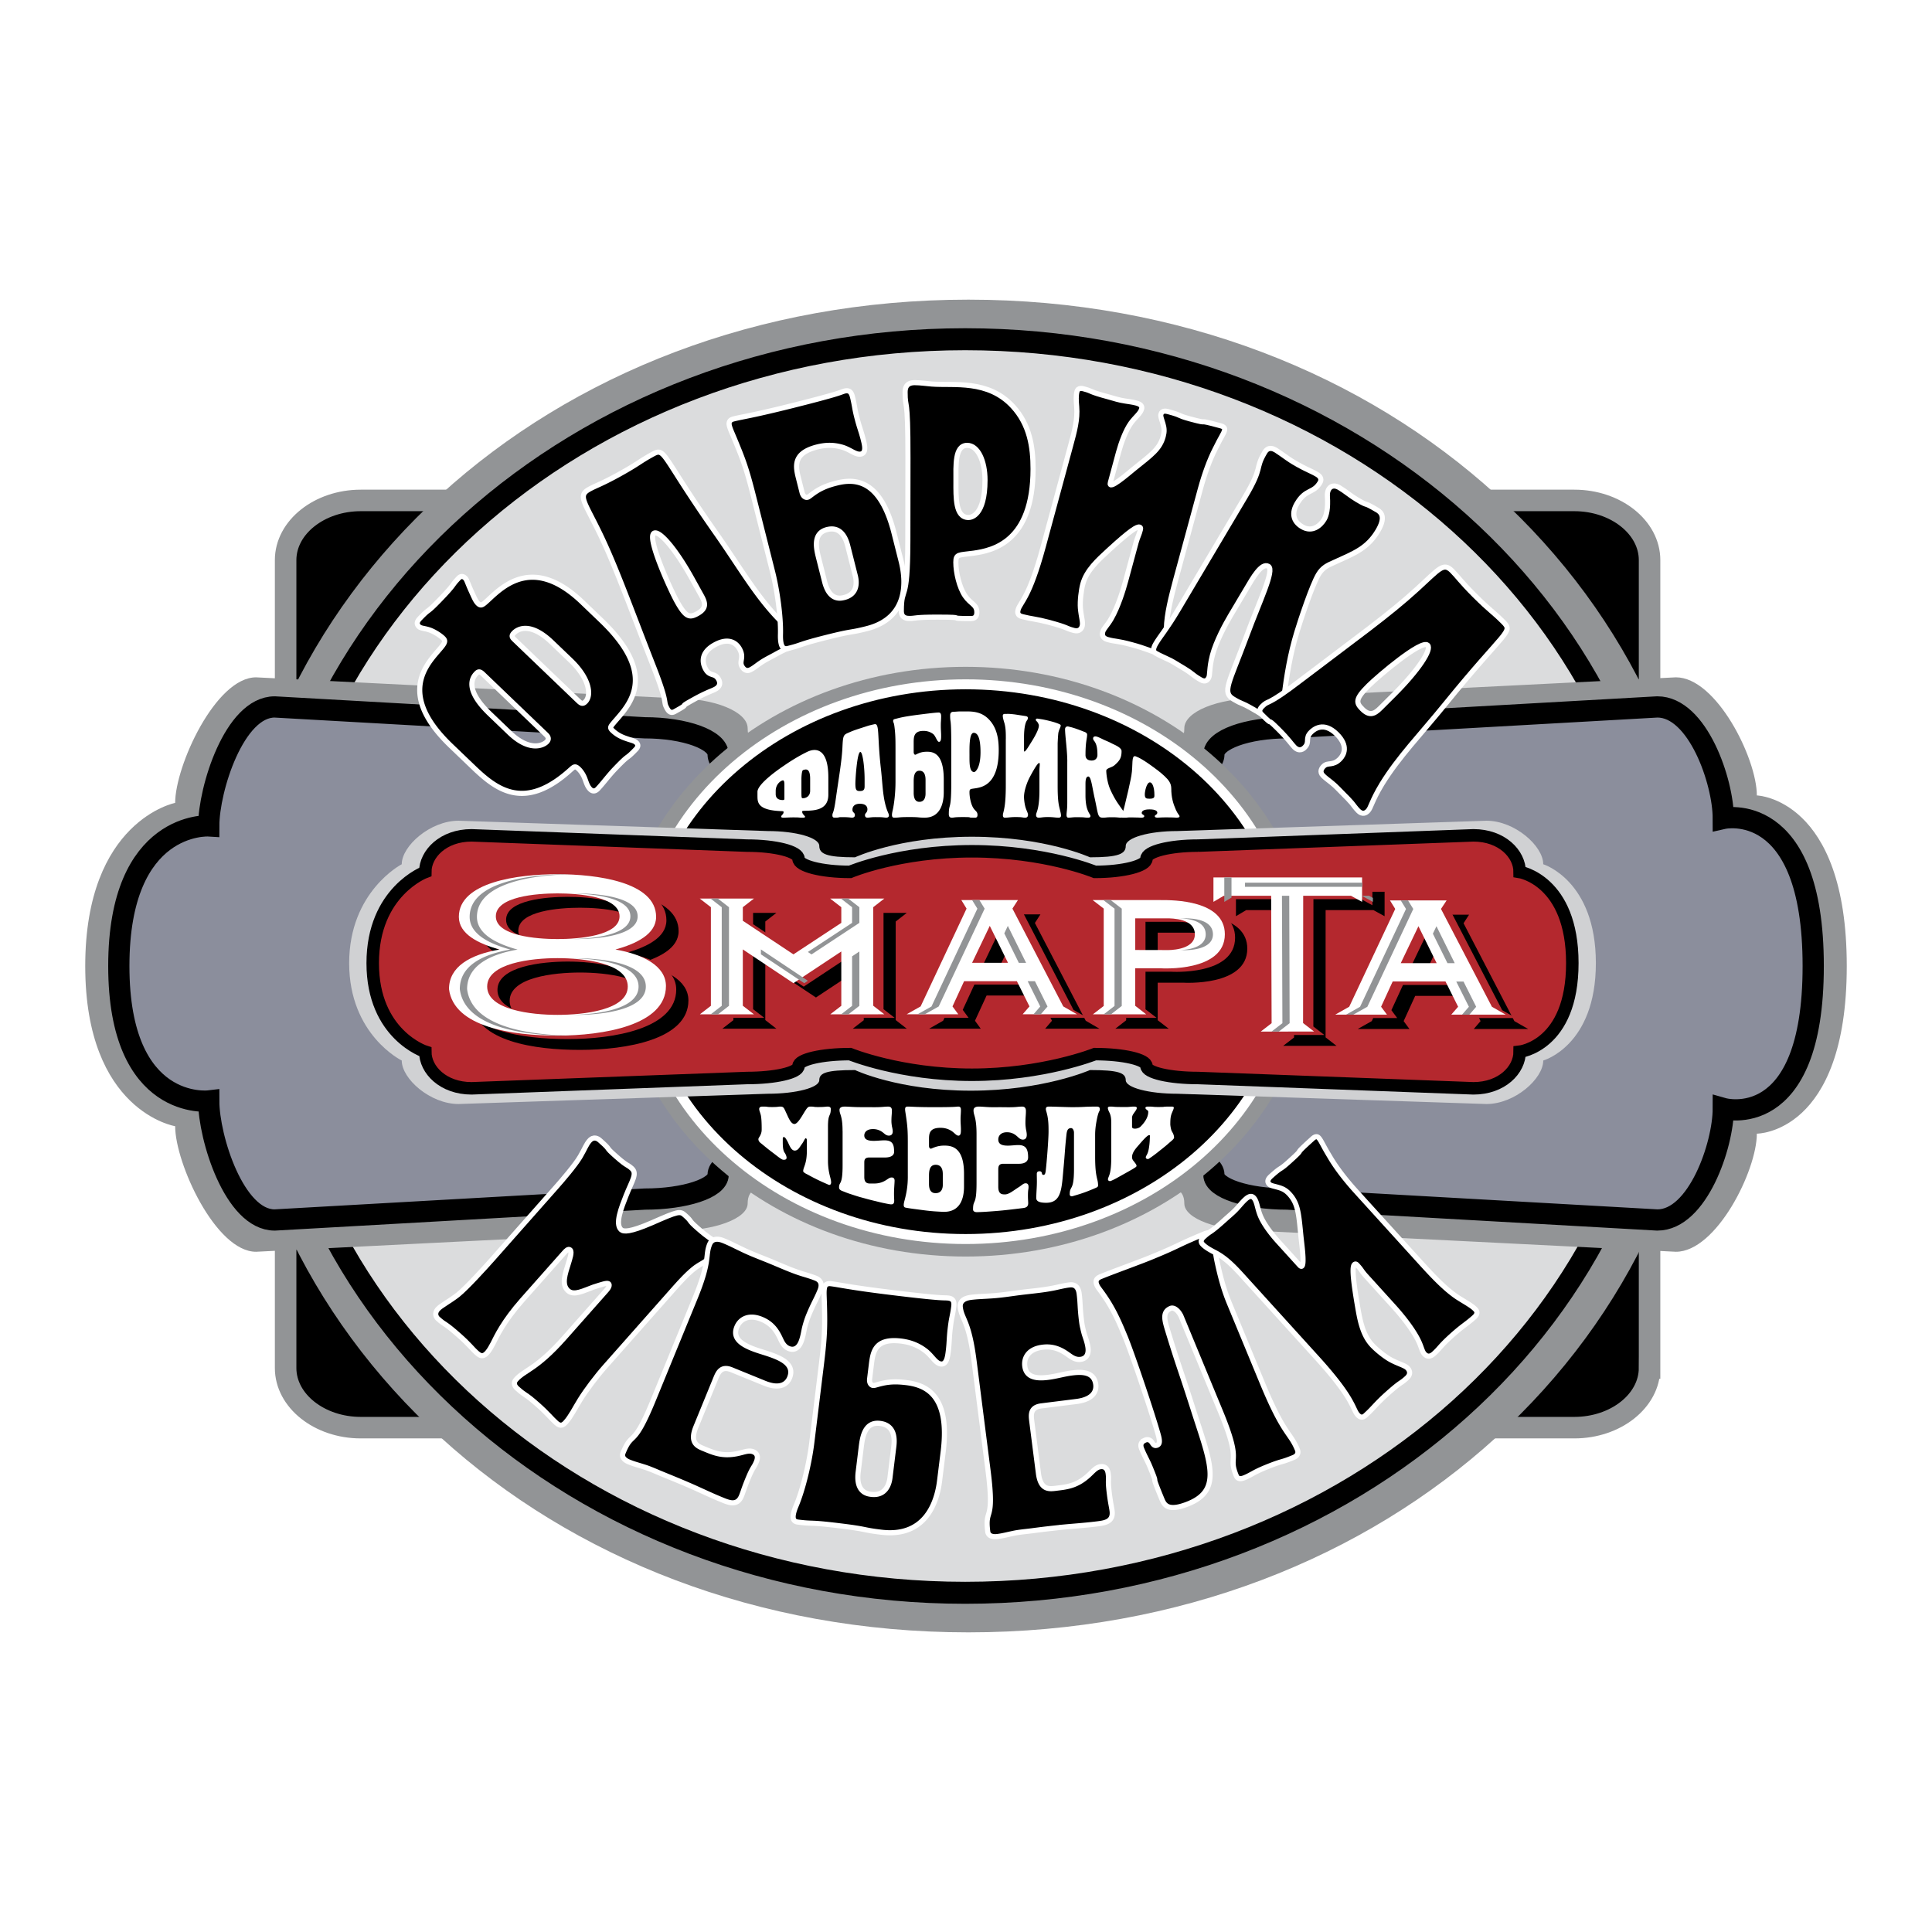 <svg xmlns="http://www.w3.org/2000/svg" width="2500" height="2500" viewBox="0 0 192.756 192.756"><g fill-rule="evenodd" clip-rule="evenodd"><path fill="#fff" d="M0 0h192.756v192.756H0V0z"/><path d="M164.576 136.487c0 3.277-3.377 5.95-7.502 5.95H35.993c-4.122 0-7.496-2.673-7.496-5.95V55.88c0-3.274 3.374-5.952 7.496-5.952h121.082c4.125 0 7.502 2.678 7.502 5.952v80.607h-.001z" stroke="#929496" stroke-width="2.147" stroke-miterlimit="2.613"/><path d="M170.436 96.377c0 36.721-31.777 66.484-73.818 66.484-42.039 0-73.817-29.764-73.817-66.484 0-36.717 31.778-66.481 73.817-66.481 42.04 0 73.818 29.764 73.818 66.481z" fill="#929496"/><path d="M166.023 96.377c0 34.542-31.219 62.536-69.727 62.536-38.509 0-69.725-27.994-69.725-62.536 0-34.536 31.215-62.532 69.725-62.532 38.509 0 69.727 27.996 69.727 62.532z" fill="#dbdcdd" stroke="#000" stroke-width="2.194" stroke-miterlimit="2.613"/><path d="M125.484 69.661c-4.025 0-7.324 1.351-7.324 3 0 1.646-1.053 2.311-5.084 2.311 0 0-6.361-4.166-16.78-4.166-10.421 0-16.618 4.166-16.618 4.166-4.028 0-5.084-.665-5.084-2.311 0-1.65-3.295-3-7.324-3l-41.722-2.083c-4.028 0-8.072 8.832-8.072 12.527 0 0-8.972 1.745-8.972 16.277 0 14.535 8.972 15.979 8.972 15.979 0 3.693 4.044 12.528 8.072 12.528l41.722-2.09c4.029 0 7.324-1.226 7.324-2.727 0-1.51 1.056-2.052 5.084-2.052 0 0 6.143 4.163 16.46 4.163 10.312 0 16.938-4.163 16.938-4.163 4.031 0 5.084.542 5.084 2.052 0 1.501 3.299 2.727 7.324 2.727l41.723 2.09c4.033 0 8.074-8.093 8.074-11.784 0 0 8.971.042 8.971-16.723 0-16.762-8.971-17.021-8.971-17.021 0-3.695-4.041-11.784-8.074-11.784l-41.723 2.084z" fill="#929496"/><path d="M128.436 72.612c-4.025 0-7.326 1.197-7.326 2.656 0 1.458-3.295 2.653-7.322 2.653 0 0-7.07-4.165-17.491-4.165s-17.323 4.165-17.323 4.165c-4.031 0-7.326-1.195-7.326-2.653 0-1.459-3.297-2.656-7.326-2.656l-36.917-2.081c-4.029 0-6.579 8.202-6.579 11.87 0 0-8.972-.552-8.972 13.98 0 14.535 8.972 13.463 8.972 13.463 0 3.667 2.55 11.874 6.579 11.874l36.917-2.086c4.029 0 7.326-1.089 7.326-2.421 0-1.334 3.295-2.419 7.326-2.419 0 0 7.169 4.167 17.323 4.167 10.155 0 17.491-4.167 17.491-4.167 4.027 0 7.322 1.085 7.322 2.419 0 1.332 3.301 2.421 7.326 2.421l36.92 2.086c4.025 0 6.578-7.462 6.578-11.125 0 0 8.971 2.553 8.971-14.212 0-16.762-8.971-14.725-8.971-14.725 0-3.678-2.553-11.126-6.578-11.126l-36.92 2.082z" fill="#8b8e9c" stroke="#000" stroke-width="2.118" stroke-miterlimit="2.613"/><path d="M129.75 86.096h-12.215v-.874h8.289c2.547.001 3.926.874 3.926.874z" fill="#929496"/><path d="M130.799 95.945c0 16.251-15.428 29.42-34.457 29.42-19.032 0-34.461-13.169-34.461-29.42 0-16.246 15.43-29.416 34.461-29.416 19.029 0 34.457 13.17 34.457 29.416z" fill="#929496"/><path d="M128.752 95.945c0 15.288-14.512 27.674-32.41 27.674-17.903 0-32.416-12.387-32.416-27.674 0-15.276 14.513-27.67 32.416-27.67 17.898-.001 32.41 12.393 32.41 27.67z" stroke="#fff" stroke-width=".995" stroke-miterlimit="2.613"/><path d="M117.457 82.914c-2.828 0-5.141.665-5.141 1.479 0 .811-.746 1.141-3.57 1.141 0 0-4.463-2.053-11.775-2.053-7.313 0-11.665 2.053-11.665 2.053-2.826 0-3.566-.33-3.566-1.141 0-.814-2.312-1.479-5.142-1.479l-30.847-1.03c-2.83 0-5.67 2.522-5.67 4.342 0 0-5.245 2.703-5.245 9.867s5.245 9.714 5.245 9.714c0 1.825 2.84 4.341 5.67 4.341l30.847-1.024c2.83 0 5.142-.61 5.142-1.353 0-.738.741-1.011 3.566-1.011 0 0 4.311 2.058 11.551 2.058 7.236 0 11.888-2.058 11.888-2.058 2.824 0 3.57.272 3.57 1.011 0 .742 2.312 1.353 5.141 1.353l30.85 1.024c2.826 0 5.664-2.516 5.664-4.341 0 0 5.25-1.452 5.25-9.714 0-8.269-5.25-9.867-5.25-9.867 0-1.819-2.838-4.342-5.664-4.342l-30.849 1.03z" fill="#d0d1d3"/><path d="M119.523 84.368c-2.83 0-5.141.587-5.141 1.312 0 .716-2.314 1.308-5.141 1.308 0 0-4.959-2.056-12.271-2.056-7.313 0-12.159 2.056-12.159 2.056-2.829 0-5.143-.592-5.143-1.308 0-.725-2.312-1.312-5.14-1.312L47.05 83.343c-2.826 0-4.619 1.838-4.619 3.65 0 0-5.245 1.936-5.245 9.1s5.245 8.84 5.245 8.84c0 1.813 1.792 3.649 4.619 3.649l27.479-1.029c2.828 0 5.14-.534 5.14-1.19s2.314-1.193 5.143-1.193c0 0 5.031 2.059 12.159 2.059 7.123 0 12.271-2.059 12.271-2.059 2.826 0 5.141.537 5.141 1.193s2.311 1.19 5.141 1.19l27.482 1.029c2.826 0 4.611-1.836 4.611-3.649 0 0 5.254-.578 5.254-8.84 0-8.269-5.254-9.1-5.254-9.1 0-1.812-1.785-3.65-4.611-3.65l-27.483 1.025z" fill="#b4282e" stroke="#000" stroke-width="1.246" stroke-miterlimit="2.613"/><path fill="#929496" d="M136.051 88.674h-11.705v-.402h11.705v.402zM120.445 91.399h-8.574v-.401h5.82c1.784 0 2.754.401 2.754.401z"/><path d="M63.646 96.165c2.095-.583 4.059-1.542 4.059-3.264 0-3.474-5.919-4.245-9.842-4.245-3.92 0-9.842.771-9.842 4.245 0 1.722 1.963 2.68 4.06 3.264-2.974.513-5.037 1.729-5.037 3.941.472 3.812 6.323 4.642 10.82 4.642 4.565 0 10.82-1.021 10.82-4.938-.001-2.034-2.333-3.178-5.038-3.645zm.407-3.308c0 1.953-4.1 2.261-6.191 2.261-2.089 0-6.15-.308-6.15-2.261 0-1.979 4.061-2.294 6.15-2.294 2.092 0 6.191.315 6.191 2.294zm.822 6.998c0 2.349-4.388 2.825-7.012 2.825-2.582 0-7.013-.477-7.013-2.825 0-2.35 4.431-2.826 7.013-2.826 2.624 0 7.012.477 7.012 2.826zM132.258 90.801h4.769l1.114.61V88.97h-14.83v2.441l1.025-.61h4.732l.039 12.712-1.086.833h5.329l-1.096-.849.004-12.696zM89.365 91.94l1.11-.864h-5.411l1.115.864v1.561l-4.771 3.145-5.054-3.353V91.94l1.112-.864h-5.408l1.112.864v9.841l-1.104.854h5.4l-1.112-.864v-5.616l5.054 3.365 4.771-3.157v5.423l-1.101.849h5.397l-1.11-.864V91.94zM109.697 102.635l-1.373-.796-5.072-9.755.551-.854h-5.646l.521.854-4.584 9.755-1.396.796h5.153l-.578-.796 1.16-2.516h5.264l1.258 2.516-.68.796h5.422zm-10.468-5.139l1.764-3.694 1.82 3.694h-3.584zM152.469 102.662l-1.381-.786-5.068-9.763.547-.852h-5.65l.527.852-4.584 9.763-1.396.786h5.156l-.578-.786 1.152-2.518h5.268l1.254 2.518-.676.786h5.429zm-10.471-5.138l1.762-3.686 1.816 3.686h-3.578z"/><path d="M118.057 98.042s6.385.407 6.385-3.396c0-3.416-5.158-3.423-6.418-3.416h-6.762l1.096.854v9.709l-1.082.842h5.328l-1.1-.849v-3.744h2.553zm-.024-4.988h.611c.549-.005 2.811.023 2.811 1.598 0 1.656-2.795 1.568-2.795 1.568l-.615-.005-2.541-.004v-3.157h2.529z"/><path d="M62.428 95.079c2.098-.585 4.06-1.54 4.06-3.263 0-3.479-5.921-4.247-9.843-4.247-3.92 0-9.839.768-9.839 4.247 0 1.723 1.961 2.678 4.058 3.263-2.977.51-5.04 1.729-5.04 3.944.476 3.807 6.324 4.646 10.821 4.646 4.566 0 10.822-1.033 10.822-4.946-.001-2.035-2.334-3.176-5.039-3.644zm.41-3.31c0 1.95-4.1 2.264-6.193 2.264-2.091 0-6.152-.314-6.152-2.264 0-1.984 4.062-2.292 6.152-2.292 2.093.001 6.193.308 6.193 2.292zm.821 6.995c0 2.354-4.39 2.833-7.015 2.833-2.583 0-7.012-.479-7.012-2.833 0-2.35 4.43-2.828 7.012-2.828 2.625 0 7.015.478 7.015 2.828zM131.041 89.709h4.773l1.11.611v-2.438h-14.836v2.438l1.031-.611h4.729l.045 12.713-1.082.839h5.322l-1.1-.849.008-12.703zM88.149 90.853l1.108-.857h-5.411l1.116.857v1.558l-4.774 3.15-5.052-3.354v-1.354l1.113-.857h-5.406l1.109.857v9.839l-1.103.856 5.401-.003-1.114-.862v-5.616l5.052 3.369 4.774-3.162v5.422l-1.103.852 5.398-.003-1.108-.862v-9.83zM108.482 101.545l-1.379-.792-5.068-9.762.551-.854h-5.647l.522.854-4.583 9.762-1.396.792h5.152l-.581-.792 1.16-2.517h5.268l1.258 2.517-.684.792h5.427zM98.012 96.4l1.762-3.682 1.822 3.682h-3.584zM151.248 101.57l-1.375-.785-5.072-9.759.547-.855h-5.646l.525.855-4.584 9.759-1.396.785h5.152l-.58-.785 1.158-2.517h5.262l1.264 2.517-.682.785h5.427zm-10.475-5.132l1.77-3.689 1.814 3.689h-3.584z" fill="#b4282e"/><path d="M116.844 96.95s6.381.412 6.381-3.394c0-3.414-5.164-3.426-6.418-3.414h-6.76l1.098.849v9.72l-1.088.837 5.328-.003-1.098-.849V96.95h2.557zm-.028-4.981h.611c.551-.005 2.811.018 2.811 1.597 0 1.651-2.793 1.567-2.793 1.567l-.613-.004-2.545-.005v-3.155h2.529z" fill="#b4282e"/><path d="M61.404 94.734c2.095-.582 4.056-1.534 4.056-3.261 0-3.478-5.918-4.252-9.842-4.252-3.922 0-9.838.775-9.838 4.252 0 1.728 1.962 2.679 4.059 3.261-2.976.517-5.042 1.73-5.042 3.946.477 3.806 6.327 4.643 10.821 4.643 4.567 0 10.824-1.026 10.824-4.943 0-2.03-2.333-3.178-5.038-3.646zm.408-3.312c0 1.95-4.1 2.269-6.194 2.269-2.089 0-6.148-.319-6.148-2.269 0-1.977 4.06-2.287 6.148-2.287 2.093 0 6.194.31 6.194 2.287zm.82 7.004c0 2.345-4.389 2.828-7.015 2.828-2.578 0-7.012-.483-7.012-2.828 0-2.347 4.434-2.832 7.012-2.832 2.627 0 7.015.485 7.015 2.832zM130.02 89.372h4.767l1.109.605v-2.433h-14.83v2.433l1.028-.605h4.73l.045 12.712-1.084.837 5.32-.004-1.097-.849.012-12.696zM87.123 90.511l1.109-.863h-5.41l1.115.863v1.564l-4.774 3.142-5.051-3.353v-1.353l1.112-.863h-5.41l1.112.863v9.839l-1.101.851h5.402l-1.115-.86v-5.618l5.051 3.368 4.774-3.162v5.421l-1.101.851 5.396-.005-1.109-.855v-9.83zM107.455 101.196l-1.373-.786-5.072-9.759.549-.85h-5.646l.521.85-4.583 9.759-1.395.786h5.154l-.58-.786 1.158-2.517h5.265l1.258 2.517-.682.786h5.426zm-10.47-5.135l1.765-3.687 1.818 3.687h-3.583zM150.223 101.229l-1.375-.786-5.08-9.759.561-.848h-5.65l.523.848-4.59 9.759-1.391.786h5.156l-.586-.786 1.158-2.521h5.268l1.26 2.521-.682.786h5.428zm-10.469-5.136l1.764-3.684 1.816 3.684h-3.58z" fill="#fff"/><path d="M115.816 96.608s6.387.411 6.387-3.394c0-3.413-5.166-3.42-6.424-3.413h-6.762l1.102.85v9.713l-1.084.837h5.324l-1.096-.852v-3.741h2.553zm-.027-4.987h.615c.551 0 2.807.023 2.807 1.598 0 1.659-2.793 1.571-2.793 1.571l-.613-.004-2.541-.005v-3.16h2.525z" fill="#fff"/><path d="M62.893 91.422c0 1.853-3.664 2.232-5.832 2.267.126.002.248.002.363.002 2.091 0 6.195-.31 6.195-2.269 0-1.972-4.104-2.287-6.195-2.287h-.363c2.168.04 5.832.422 5.832 2.287zM46.603 98.681c0-2.216 2.062-3.429 5.038-3.941-2.094-.583-4.056-1.539-4.056-3.266 0-3.37 5.561-4.201 9.477-4.246h-.363c-3.923 0-9.841.771-9.841 4.246 0 1.728 1.963 2.684 4.059 3.266-2.975.512-5.042 1.726-5.042 3.941.476 3.806 6.329 4.643 10.824 4.643h.328c-4.437-.047-9.967-.948-10.424-4.643zM57.063 101.254l.36.003c2.626 0 7.011-.486 7.011-2.826 0-2.352-4.385-2.828-7.011-2.828h-.36c2.642.042 6.646.575 6.646 2.828.001 2.238-4.003 2.775-6.646 2.823zM122.867 87.544h-.719v2.438l.719-.43v-2.008zM127.584 102.921l1.082-.837-.039-12.712h-.727l.045 12.712-1.082.837h.721zM136.586 89.372h-.721l1.112.61v-.398l-.391-.212zM70.902 101.206h.726l1.104-.856v-9.837l-1.114-.865h-.725l1.115.865v9.837l-1.106.856zM85.014 92.075l-4.412 2.904.365.244 4.772-3.148v-1.562l-1.114-.865h-.728l1.117.865v1.562zM75.915 94.723v.489l4.329 2.884.358-.245-4.687-3.128zM85.739 100.354v-5.421l-.725.48v4.941l-1.101.852h.724l1.102-.852zM100.199 93.122l1.449 2.94h.725l-1.822-3.686-.352.746zM98.238 90.656l-.521-.85h-.727l.524.85-4.581 9.763-1.4.782h.723l1.396-.782 4.586-9.763zM103.256 97.894h-.725l1.254 2.525-.676.782h.725l.678-.782-1.256-2.525zM142.959 93.154l1.453 2.939h.725l-1.821-3.684-.357.745zM146.016 97.929h-.725l1.262 2.518-.684.786h.731l.679-.786-1.263-2.518zM141.004 90.688l-.525-.852h-.725l.523.852-4.584 9.759-1.39.786h.718l1.399-.786 4.584-9.759zM116.857 89.806h.355a5.207 5.207 0 0 0-.355 0zM117.734 94.79l.486.004s2.795.083 2.795-1.57c0-1.579-2.256-1.603-2.812-1.598h-.596c.707.01 2.686.125 2.686 1.598 0 1.358-1.881 1.543-2.559 1.566zM110.109 101.206h.727l1.082-.842v-9.708l-1.096-.85h-.73l1.105.85v9.708l-1.088.842zM117.619 96.613h-.723s.354.019.891.005c-.107 0-.168-.005-.168-.005zM135.92 88.476h-11.705v-.408h11.705v.408z" fill="#929496"/><path d="M54.473 73.287c.152.147.384.409.076.729-.327.337-1.681 1.035-3.711-.905l-1.976-1.896c-2.688-2.58-1.615-3.737-1.326-4.036.269-.287.471-.088.7.129l6.237 5.979zm-7.3 3.221c2.33 2.239 5.154 4.522 9.84.213.258-.213.373-.335.726.004.304.296.514.687.619.979.139.362.239.765.542 1.056.305.29.584.101.72-.037.559-.583 1.074-1.322 1.806-2.077 1.521-1.578.872-.703 2.027-1.898.153-.162.295-.407.042-.649-.203-.2-.472-.221-.979-.404-.783-.252-1.183-.599-1.411-.813-.253-.244-.2-.349-.055-.552 1.292-1.644 5.074-4.554-1.062-10.433l-1.901-1.822c-5.348-5.127-8.505-.892-9.774.12-.178.134-.359.273-.61.023-.256-.238-.391-.6-.708-1.287-.375-.825-.415-1.093-.591-1.259-.329-.319-.58-.053-.638.005-.791.822-.263.478-1.881 2.152-1.464 1.515-.889.726-1.97 1.844-.15.156-.479.494-.126.836.202.196.574.167 1.082.346.371.125.968.467 1.322.805.201.193.22.327.081.577-.768 1.303-5.39 4.329.719 10.181l2.18 2.09zm4.169-12.678c-.251-.24-.359-.385-.07-.682.443-.458 1.703-1.058 3.781.936l1.875 1.796c1.927 1.844 2.089 3.502 1.492 4.116-.288.306-.484.153-.714-.064l-6.364-6.102zM69.58 61.22c-.771.425-1.15.403-2.062-1.245-.636-1.148-3.012-6.362-2.266-6.777.537-.296 2.156 1.578 3.8 4.548l.945 1.706c.425.761.468 1.278-.417 1.768zm1.729 3.114c1.443-.795 2.181-.125 2.473.402.489.887-.053 1.219.24 1.753.115.201.391.591.901.306.326-.174.575-.392.86-.586.48-.342 1.008-.598 1.521-.877a12.38 12.38 0 0 1 1.018-.525c.32-.136.631-.233.933-.399.583-.321.379-.748.296-.896-.244-.439-.773-.573-2.211-2.12-2.15-2.348-3.641-4.975-5.958-8.273-5.515-7.862-4.986-8.503-6.291-7.784-1.352.744-1.354.903-3.337 1.998-1.769.977-2.254 1.085-2.977 1.485-1.071.594-.549 1.15.769 3.8 1.721 3.429 3.087 7.321 5.574 13.675 1.655 4.195.961 3.54 1.451 4.421.26.471.547.387.758.272 1.815-1.005.05-.184 1.913-1.208 1.283-.714 1.767-.821 2.138-1.028.629-.347.392-.832.31-.977-.373-.678-.868-.247-1.291-1.017-.196-.353-.721-1.524.91-2.422z" stroke="#fff" stroke-width=".511" stroke-miterlimit="2.613"/><path d="M81.668 55.647c-.23-.911-.593-2.449.853-2.812 1.474-.369 1.912 1.044 2.06 1.631l.757 2.998c.132.521.291 1.797-1.104 2.148-.312.079-1.464.401-1.966-1.587l-.6-2.378zm-4.606 1.331c.487 1.919.844 4.539.807 6.243-.052 1.642.447 1.552.811 1.46 1.444-.361.895-.361 3.789-1.091 2.757-.693 2.171-.409 3.98-.863 4.257-1.067 3.947-4.805 3.46-6.727l-.707-2.802c-1.364-5.407-3.905-5.463-5.738-5-.749.185-1.457.434-2.182.928-.467.325-.572.454-.727.489-.153.042-.427-.059-.533-.484l-.321-1.275c-.313-1.236-.694-2.63 1.838-3.266.644-.159 1.546-.284 2.625.069.752.263 1.261.758 1.751.636.544-.136.346-.917.211-1.441-.204-.818-.388-1.221-.61-2.1a12.703 12.703 0 0 1-.23-1.017 14.706 14.706 0 0 0-.229-1.121c-.088-.359-.239-.737-.783-.602-.466.12-.147.181-5.259 1.462-3.974.996-4.939 1.098-5.84 1.325-.488.122-.46.465-.403.691.11.424.301.757.894 2.235.655 1.602.983 2.703 1.51 4.786l1.886 7.465z" stroke="#fff" stroke-width=".511" stroke-miterlimit="2.613"/><path d="M95.375 48.027c.001-1.575-.13-3.593 1.122-3.593 1.062.002 1.778 1.547 1.778 3.466-.004 3.629-1.443 3.731-1.656 3.731-1.305-.005-1.247-1.987-1.244-3.604zm-4.8 5.912c-.013 6.517-.646 4.333-.649 7.021-.002.741.585.741.824.741.56.006.507-.134 2.822-.129 3.275.006.505.136 3.304.141.186 0 .584-.03.586-.608 0-.806-.586-.806-1.172-1.644-.583-.846-.928-2.356-.926-3.361 0-.843.293-.709 1.758-.907 1.918-.273 5.939-1.104 5.947-8.395.004-2.188-.34-4.438-2.014-6.255-2.471-2.693-5.907-2.056-8.089-2.228-.559-.04-1.118-.137-1.705-.137-.824 0-.959.503-.959.94-.001 1.877.292.064.284 6.584l-.011 8.237zM106.84 44.369c.361-1.333.689-2.537.582-3.784-.055-.601-.078-1.131.029-1.524.121-.449.602-.286.73-.249.896.242.35.23 2.404.784.541.148 1.096.336 1.656.412.365.062.771.102 1.131.204.512.133.59.367.527.593-.123.454-.631.803-1.076 1.416-.521.73-.961 1.936-1.227 2.906l-.816 3.019c-.232.842 1.686-.833 2.395-1.41 1.723-1.378 2.543-1.956 2.877-3.189.133-.489.111-.808-.02-1.261-.139-.49-.268-.735-.205-.96.104-.389.498-.319.729-.254 1.467.396.791.347 2.176.725 2.314.624.221-.086 3.041.682.129.035.488.131.402.454-.098.361-.34.637-.957 1.898-.527 1.042-1.037 2.407-1.469 3.993L117.3 57.84c-.463 1.729-.896 3.414-.93 4.869-.01.938.064 1.69-.066 2.178-.051.192-.197.43-.688.301-.977-.269-1.275-.485-2.715-.871-1.488-.402-1.576-.287-2.371-.504-.26-.068-.652-.244-.512-.762.096-.357.441-.614.857-1.334.686-1.206 1.188-2.846 1.434-3.756l1.047-3.864c.062-.227.156-.478.244-.697.078-.189.123-.349.176-.546.025-.097.061-.225-.092-.27-.232-.057-.842.261-3.123 2.36-1.025.944-2.156 1.958-2.527 3.322-.168.618-.295 1.7-.242 2.407.084.931.283 1.403.178 1.792-.076.29-.322.577-.834.434-.926-.249-.428-.251-2.506-.815-1.236-.329-1.787-.341-2.559-.546-.178-.051-.656-.111-.496-.694.104-.392.395-.66.883-1.642.365-.736.926-2.083 1.629-4.677l2.753-10.156z" stroke="#fff" stroke-width=".511" stroke-miterlimit="2.613"/><path d="M124.223 49.584c1.836-3.095.936-2.726 1.967-4.463.361-.609.879-.337 1.088-.219.186.113.326.233.508.342.422.284.842.616 1.281.868.551.331 1.115.623 1.701.892.242.104.449.227.682.358.156.102.49.373.25.78-.672 1.125-1.414.604-2.291 2.084-.547.923-.434 1.771.504 2.328 1.033.609 1.855-.153 2.197-.732.227-.376.408-1.047.324-2.312-.049-.81.459-1.292 1.188-.86.621.365 1.078.795 1.791 1.215 1.303.765.41.083 2.012 1.03.436.259.818.757.047 2.065-1.047 1.76-2.354 2.236-4.34 3.139-.674.298-1.172.516-1.586 1.208-.67 1.132-1.816 4.624-2.168 5.788-.672 2.22-1.004 4.292-1.279 6.431-.211 1.44-.123 1.922-.277 2.181-.07.115-.354.651-.721.433-.346-.201-.736-.591-1.766-1.197-1.6-.949-1.234-.577-2.266-1.187-1.168-.693-.477-1.487 1.332-6.361 1.268-3.433 2.789-6.514 2.146-6.897-.688-.4-1.602 1.242-2.117 2.114l-1.666 2.804c-.514.866-1.443 2.584-1.805 3.973-.357 1.388-.197 1.951-.389 2.271-.117.197-.318.433-.799.148-.965-.564-.551-.481-2.039-1.359-.414-.241-.83-.527-1.277-.711-.385-.194-.764-.337-1.152-.569-.184-.106-.365-.333.02-.965.463-.78 1.035-1.379 2.188-3.317l6.712-11.303z" stroke="#fff" stroke-width=".511" stroke-miterlimit="2.613"/><path d="M135.906 70.737c-.623-.625-.707-.988.629-2.321.93-.926 5.301-4.646 5.902-4.044.432.429-.926 2.494-3.33 4.896l-1.387 1.382c-.615.616-1.101.798-1.814.087zm-2.529 2.515c1.168 1.166.723 2.053.299 2.485-.715.713-1.191.283-1.619.713-.168.165-.465.536-.049.947.264.262.537.442.805.663.463.363.852.802 1.266 1.217.266.264.547.545.785.827.223.273.4.543.646.786.469.471.822.156.943.042.355-.359.336-.902 1.428-2.711 1.666-2.709 3.793-4.871 6.328-7.996 6.053-7.463 6.811-7.13 5.762-8.184-1.092-1.09-1.246-1.048-2.85-2.646-1.426-1.428-1.672-1.864-2.254-2.445-.865-.863-1.26-.208-3.449 1.79-2.83 2.597-6.201 4.983-11.635 9.121-3.578 2.748-3.145 1.899-3.857 2.616-.385.377-.227.632-.055.799 1.469 1.472.189-.002 1.697 1.501 1.031 1.033 1.277 1.464 1.578 1.77.508.503.91.146 1.025.023.551-.551 0-.9.623-1.516.29-.287 1.265-1.115 2.583.198z" stroke="#fff" stroke-width=".511" stroke-miterlimit="2.613"/><path d="M75.574 79.477c0 .646.111 1.373 2.424 1.451.122.005.181.005.181.103a.366.366 0 0 1-.101.225c-.06.069-.141.141-.141.224 0 .081.124.099.19.099.295 0 .618-.028 1.002-.028.797 0 .402.028 1.011.028.082 0 .182-.019.182-.088 0-.051-.061-.094-.143-.199-.133-.139-.145-.25-.145-.314 0-.068.042-.073.134-.08.758-.042 2.475.099 2.475-1.602v-1.727c0-2.926-1.264-2.96-2.092-2.564-.83.398-1.705.947-2.341 1.391-.068.047-2.626 1.732-2.638 2.598v.483h.002zm2.685.236c0 .037-.008.108-.172.108-.17 0-.695-.028-.695-.589v-.309c0-.745.576-1.067.729-1.067.139 0 .139.336.139.406v1.451h-.001zm1.699-2.024c0-.06.018-.808.164-.859.223-.064.707-.275.707.875v1.19c0 .531-.395.741-.707.741-.153 0-.164-.004-.164-.701v-1.246zM85.795 80.192c.629 0 .747.333.747.545 0 .362-.242.369-.242.586 0 .083.021.254.242.254.144 0 .264-.025.396-.033.223-.027.444-.016.667-.016.14 0 .291 0 .434.016.133.007.253.033.384.033.254 0 .265-.171.265-.227 0-.181-.154-.314-.345-1.04-.285-1.102-.294-2.183-.454-3.603-.387-3.391-.107-4.573-.656-4.451-.723.167-.435.1-1.44.419-.729.235-.879.313-1.229.465-.423.188-.463.329-.513 1.384-.061 1.356-.325 2.808-.668 5.207-.222 1.591-.334 1.271-.334 1.628 0 .192.112.217.205.217.788 0 .05-.049.856-.049.557 0 .738.049.899.049.273 0 .283-.195.283-.254 0-.278-.243-.224-.243-.536-.002-.14.04-.594.746-.594zm0-1.269c-.333 0-.454-.069-.454-.74 0-.464.172-3.16.496-3.16.231 0 .425 1.52.425 2.727v.693c0 .316-.081.48-.467.48zM91.159 78.012c0-.416.01-1.117.577-1.117.576 0 .606.653.606.923v1.372c0 .24-.063.808-.606.808-.123 0-.577.01-.577-.896v-1.09zm-1.816.076c0 .878-.112 2.04-.283 2.772-.172.7.019.718.163.718.563 0 .362-.06 1.493-.06 1.082 0 .84.06 1.546.06 1.666 0 1.897-1.644 1.897-2.523v-1.283c0-2.472-.928-2.772-1.646-2.772-.292 0-.575.027-.891.167-.2.087-.251.133-.312.133-.06 0-.152-.079-.152-.273v-.896c0-.568-.012-1.21.982-1.21.253 0 .597.045.958.31.253.194.393.785.585.785.214 0 .214-.36.214-.598 0-.372-.032-.565-.032-.973 0-.147 0-.309.012-.458.01-.165.021-.332.021-.505 0-.168-.021-.391-.233-.391-.182 0-.476.019-2.068.222-1.606.208-1.874.319-2.273.414-.187.043-.213.095-.213.195 0 .197.062.092.121.522.102.763.112 1.276.112 2.225v3.419h-.001zM94.908 78.076c0 2.938-.244 1.959-.244 3.17 0 .333.225.333.313.333.215 0 .195-.06 1.07-.06 1.244 0 .193.06 1.253.06.072 0 .225-.019.225-.273 0-.364-.225-.364-.447-.743-.22-.379-.352-1.061-.352-1.514 0-.38.108-.32.667-.413.729-.121 2.25-.5 2.25-3.788 0-.987-.127-2-.764-2.824-.941-1.211-2.116-1.03-3.067-1.043-.213-.007-.431.03-.653.03-.312 0-.364.18-.364.376 0 .85.112.033.112 2.976v3.713h.001zm1.818-2.669c0-.713-.053-2.294.424-2.294.404 0 .676.537.676 1.933 0 1.643-.545 1.982-.623 1.982-.495 0-.477-.894-.477-1.621zM100.352 73.735c0-.601 0-1.155-.164-1.668-.076-.253-.139-.473-.139-.65 0-.209.191-.19.244-.19.352 0 .291-.023.957.051l1.049.161c.203.032.252.093.252.194 0 .208-.117.197-.219.508-.123.37-.164.929-.164 1.379v1.369c0 .386.537-.546.74-.869.496-.785.779-1.398.736-1.685 0 0 .014-.014-.078-.194-.098-.194-.223-.212-.223-.318 0-.173.186-.125.275-.111.166.032.338.037.85.157.67.156.984.271 1.164.35.047.016.186.079.195.146.014.162-.154.384-.227.72-.027.155-.047.425-.078 1.067v4.114c0 .782.012 1.55.143 2.168.092.405.191.718.191.936 0 .088-.029.208-.225.208-.381 0-.512-.06-1.076-.06-.588 0-.611.06-.922.06-.104 0-.262-.028-.262-.264 0-.162.102-.317.18-.667.135-.589.154-1.352.154-1.762v-2.079c0-.106.012-.222.02-.326.012-.09.012-.16.012-.252 0-.041 0-.102-.061-.102-.094 0-.287.204-.912 1.363-.281.512-.598 1.396-.598 2.014 0 .287.064.758.154 1.054.121.386.246.563.246.734 0 .139-.062.287-.264.287-.365 0-.186-.06-1.004-.06-.484 0-.686.06-.99.06-.07 0-.248.028-.248-.238 0-.178.078-.326.156-.796.064-.356.133-.993.133-2.176v-4.633h.003zM106.484 75.983c0-1.121-.223-2.595-.223-3.223 0-.222.162-.296.277-.282.113.014.188.046.268.06.398.1.764.24 1.135.383.088.037.166.064.291.113.064.025.23.108.23.252 0 .409-.162.674-.162 2.046 0 .338.205.546.615.546.457 0 .576-.333.576-.546 0-.644-.072-1.109-.344-1.433-.17-.211-.094-.482.225-.419.232.046.6.259.881.381.555.24.443.195.766.358.168.083.879.365.879.715 0 .641-.16.948-.717 1.423-.258.222-.809.284-.809.537 0 .258.086 1.177.412 1.898.453.994.777 1.401 1.184 1.978.297.413.428.521.428.613 0 .04-.439.195-.598.195-.154 0-.357-.042-.811-.042-.705 0-.516.042-.969.042-.516 0-.447-.329-.797-1.915-.256-1.122-.357-2.189-.639-2.189-.301 0-.283.582-.283.898v1.016c0 .31.029.924.184 1.349.152.434.312.554.312.669 0 .077-.02.171-.236.171-.42 0-.268-.042-.926-.042-.184 0-.373-.009-.557.009-.162.012-.309.033-.482.033-.084 0-.184-.033-.184-.264 0-.282.072-.533.072-1.234v-4.096h.002z" fill="#fff"/><path d="M114.688 80.752c.652 0 .777.197.777.325 0 .215-.252.22-.252.35 0 .05.021.152.252.152.148 0 .273-.019.41-.021.229-.012.459-.007.691-.007.145 0 .301 0 .449.007.137.002.26.021.396.021.264 0 .273-.102.273-.134 0-.11-.158-.189-.357-.627-.291-.652-.469-1.285-.469-2.142 0-.534-.27-.861-.684-1.254-.428-.397-.793-.669-1.529-1.192-.473-.333-.984-.65-1.346-.775-.453-.153-.24.922-.42 1.91.07-.395-.051.521-.695 3.112-.23.952-.342.759-.342.975 0 .111.111.129.203.129.824 0 .059-.028.893-.028.578 0 .768.028.934.028.283 0 .293-.115.293-.152 0-.16-.254-.135-.254-.322.001-.09.046-.355.777-.355zm0-1.064c-.344 0-.471-.044-.471-.446 0-.275.18-1.186.514-1.186.24 0 .443.511.443 1.231v.111c0 .187-.088.29-.486.29z" fill="#fff"/><path d="M55.507 118.414c.526-.592 1.894-2.176 2.385-3.022.492-.848.596-1.216.914-1.574.434-.49.852-.213 1.038-.051 1.318 1.165.32.467 1.641 1.63 1.112.98 1.06.749 1.532 1.163.6.532.05 1.193-.564 2.757-.44 1.119-1.124 2.807-.485 3.371.246.217.87.259 3.065-.688 2.636-1.161 2.81-1.189 3.285-.769.783.689.28.429 1.208 1.245 1.256 1.109 1.407 1.061 1.822 1.429.186.161.446.529.06.966-1.637 1.846-1.314.485-4.088 3.626l-6.896 7.79c-.914 1.024-1.947 2.403-2.554 3.379-.511.828-.917 1.66-1.419 2.22-.25.287-.517.468-.93.1-.557-.492-.795-.881-1.928-1.882-1.299-1.141-1.041-.733-1.967-1.552-.206-.177-.493-.519-.15-.907.863-.976 2.026-1.003 4.826-4.166l4.188-4.731c.364-.411.307-.597.227-.669-.144-.125-.694.075-1.501.329-.961.34-1.935.895-2.535.372-.7-.617-.28-1.711.027-2.719.128-.44.397-1.161.173-1.36-.186-.162-.439.12-.573.273L52.12 129.7c-1.888 2.14-2.562 3.604-2.944 4.362-.733 1.419-1.12 1.351-1.591.934-.497-.435-.736-.833-1.811-1.776-1.544-1.362-1.244-.908-2.068-1.635-.124-.108-.449-.487-.019-.978.296-.338 1.156-.769 2.008-1.434.893-.724 2.735-2.757 3.486-3.605l6.326-7.154z" stroke="#fff" stroke-width=".511" stroke-miterlimit="2.613"/><path d="M69.358 129.481c1.546-3.778.976-4.19 1.444-5.339.299-.729 1.064-.491 1.392-.353.613.243 1.199.556 1.797.836.891.438 1.795.771 2.714 1.145 1.195.487 2.365 1.038 3.587 1.389.37.111.74.228 1.096.368.383.157.725.485.415 1.241-.391.953-.613 1.2-1.17 2.567a9.918 9.918 0 0 0-.378 1.217c-.092.438-.161.892-.341 1.336-.273.673-.734.852-1.219.656-.587-.239-.733-.817-.988-1.29-.415-.803-.949-1.313-1.739-1.635-1.297-.524-2.145.014-2.456.782-.441 1.075.408 1.679 1.479 2.115.738.301 1.557.49 2.292.791.944.374 1.973.982 1.494 2.155-.249.605-.93 1.18-2.508.539l-3.286-1.339c-1.041-.423-1.345.305-1.578.874l-1.977 4.83c-.633 1.554.117 1.896.754 2.157.865.352 1.757.786 3.162.546.792-.125 1.304-.43 1.815-.223.559.228.401.755.312.981-.272.665-.323.421-.893 1.817-.337.825-.457 1.258-.601 1.609-.402.982-1.178.703-1.893.407-1.018-.407-2.009-.889-3.016-1.335-1.006-.443-2.024-.857-3.042-1.273-.61-.25-1.237-.541-1.873-.727-.469-.152-.931-.268-1.389-.458-.28-.11-.814-.401-.604-.91.948-2.317.982-.301 3.024-5.289l4.174-10.187zM85.926 144.373c.118-.953.34-2.549 1.87-2.361 1.559.188 1.454 1.693 1.379 2.304l-.385 3.138c-.066.541-.389 1.813-1.864 1.638-.326-.042-1.56-.158-1.304-2.234l.304-2.485zm-4.934-.433c-.247 2.01-.872 4.63-1.543 6.241-.659 1.54-.146 1.643.238 1.688 1.53.188.999-.019 4.057.358 2.922.352 2.25.413 4.163.64 4.505.556 5.59-3.114 5.835-5.121l.363-2.93c.69-5.647-1.737-6.632-3.676-6.873-.792-.095-1.563-.127-2.448.084-.571.134-.72.22-.884.198-.166-.019-.389-.219-.335-.661l.163-1.324c.159-1.298.312-2.764 2.986-2.44.683.088 1.599.306 2.508 1.036.626.522.934 1.182 1.453 1.248.575.072.675-.749.742-1.29.104-.851.079-1.304.188-2.227.042-.337.089-.713.157-1.052.074-.37.146-.74.197-1.149.046-.373.041-.789-.534-.858-.488-.064-.207.113-5.612-.55-4.207-.511-5.173-.766-6.127-.886-.52-.061-.615.273-.642.511-.057.444.005.823.031 2.456.03 1.762-.057 2.93-.324 5.108l-.956 7.793zM97.184 135.794c-.515-4.049-1.219-4.132-1.375-5.355-.101-.781.684-.948 1.038-.999.656-.083 1.318-.097 1.98-.143.99-.056 1.941-.213 2.922-.338 1.281-.162 2.574-.255 3.812-.549.379-.083.754-.17 1.137-.213.406-.055.869.063.971.882.129 1.018.061 1.336.246 2.796.051.411.162.849.268 1.246.143.435.305.86.365 1.339.092.714-.217 1.103-.738 1.165-.627.079-1.043-.349-1.496-.64-.752-.491-1.475-.68-2.316-.569-1.395.176-1.861 1.063-1.756 1.883.146 1.15 1.186 1.263 2.332 1.119.791-.098 1.592-.343 2.385-.44 1.008-.129 2.203-.11 2.365 1.152.08.647-.23 1.479-1.922 1.697l-3.52.441c-1.119.146-1.018.927-.941 1.538l.66 5.175c.209 1.665 1.035 1.594 1.715 1.51.928-.12 1.918-.171 3.023-1.074.629-.496.926-1.021 1.471-1.088.602-.074.725.467.754.707.094.711-.07.519.121 2.018.111.888.223 1.322.27 1.694.133 1.055-.682 1.193-1.445 1.286-1.09.139-2.191.215-3.287.314a99.97 99.97 0 0 0-3.279.381c-.652.084-1.34.135-1.988.287-.486.098-.939.222-1.43.282-.305.042-.91.047-.98-.494-.312-2.483.709-.747.031-6.087l-1.393-10.923zM117.852 131.364c-.223-.537-.699-.975-1.055-.828-.865.36-.602 1.209-.27 2.299 1.1 3.598 1.283 3.89 2.482 7.663 1.656 5.216 3.027 8.1-.404 9.513-2.062.847-2.438.15-2.674-.421-1.338-3.237-.176-.781-1.211-3.283-.223-.541-.521-1.05-.758-1.618-.094-.221-.365-.738.293-1.009a.506.506 0 0 1 .59.124c.154.158.25.527.605.382.254-.106.287-.377.115-1.011-.531-1.933-2.578-8.028-3.311-9.809-.457-1.105-.996-2.405-1.828-3.69-.65-.999-.855-1.138-.998-1.482-.238-.571.168-.742.5-.872.992-.412 3.84-1.436 4.934-1.892 3.002-1.228 2.262-1.073 5.338-2.345.18-.064.66-.268.908.338.266.631-.121.266.309 2.396.311 1.466.658 2.808 1.234 4.197l3.293 7.962c2.162 5.23 2.775 4.906 3.494 6.647.117.284.068.6-.387.788-1.4.578-.994.265-2.826 1.014-1.193.494-1.371.717-2.057.998-.459.19-.699.103-.82-.184-.904-2.184.652-1.009-1.59-6.43l-3.906-9.447z" stroke="#fff" stroke-width=".511" stroke-miterlimit="2.613"/><path d="M124.199 127.564c-.945-1.048-1.797-1.981-2.93-2.578-.559-.287-1.027-.558-1.303-.863-.326-.354.088-.682.188-.77.715-.647.4-.176 2.031-1.646.428-.389.902-.768 1.285-1.202.26-.287.518-.611.807-.867.406-.368.648-.308.811-.135.32.356.34.983.621 1.705.328.859 1.125 1.9 1.816 2.661l2.146 2.366c.598.661.227-1.918.129-2.84-.227-2.253-.268-3.279-1.143-4.246-.346-.379-.637-.541-1.094-.675-.506-.15-.787-.171-.949-.347-.277-.306.008-.611.193-.777 1.16-1.048.74-.485 1.842-1.482 1.836-1.653.051-.23 2.295-2.252.104-.096.389-.35.619-.096.256.28.365.648 1.105 1.871.598 1.029 1.488 2.214 2.619 3.462l6.418 7.071c1.221 1.346 2.441 2.65 3.672 3.478.807.522 1.494.87 1.84 1.254.139.152.264.411-.123.759-.777.699-1.135.839-2.277 1.867-1.182 1.069-1.129 1.207-1.762 1.776-.205.186-.578.431-.947.022-.254-.281-.277-.716-.672-1.479-.656-1.254-1.791-2.586-2.438-3.298l-2.746-3.029a5.557 5.557 0 0 1-.465-.597c-.117-.166-.234-.296-.373-.451-.068-.072-.162-.173-.283-.066-.184.166-.248.874.283 3.998.24 1.41.484 2.938 1.453 4.01.439.483 1.299 1.19 1.945 1.53.844.437 1.363.524 1.643.828.203.229.314.594-.098.964-.729.662-.457.227-2.107 1.716-.977.888-1.295 1.358-1.908 1.905-.141.135-.463.514-.879.056-.277-.3-.344-.705-.918-1.665-.43-.721-1.281-1.946-3.125-3.981l-7.221-7.957z" stroke="#fff" stroke-width=".511" stroke-miterlimit="2.613"/><path d="M75.992 112.495c0-.262-.011-.951-.093-1.268-.083-.314-.154-.431-.154-.583 0-.217.212-.24.318-.24.748 0 .234.046.981.046.633 0 .551-.046.822-.046.337 0 .35.152.595.67.178.372.434 1.067.796 1.067.14 0 .352-.126.783-.831.516-.86.562-.906.833-.906.445 0 .213.046.736.046.715 0 .748-.046.984-.046.106 0 .293.032.293.227 0 .812-.279.406-.279 1.78v3.42c0 .453.057.909.14 1.279.067.318.174.61.174.86 0 .12-.06.313-.27.227-.327-.151-.536-.225-1.139-.522-.658-.324-.818-.436-1.084-.564-.103-.056-.294-.176-.294-.255 0-.425.366-.682.366-2.071v-1.004c0-.176-.072-.215-.118-.215-.084 0-.2.349-.388.585-.21.291-.362.643-.704.643-.396 0-.57-.666-.759-.98-.081-.139-.199-.37-.328-.37-.107 0-.107.123-.107.189v.334c0 .934.162.957.275 1.184.235.488.042.578-.227.557-.18-.009-.605-.377-1.068-.723-.679-.509-.821-.658-1.169-.93-.052-.037-.243-.186-.243-.398 0-.147.192-.286.285-.634.043-.157.043-.235.043-.467v-.061zM84.062 112.846c0-1.571-.303-1.642-.303-2.113 0-.301.35-.328.507-.328.288 0 .575.027.868.037.434.022.854.019 1.288.019.566 0 1.131.022 1.685-.028.168-.014.338-.027.507-.027.178 0 .371.06.371.384 0 .393-.047.518-.047 1.08 0 .156.024.331.047.488.036.17.084.342.084.526 0 .282-.154.417-.385.417-.278 0-.433-.19-.61-.324a1.562 1.562 0 0 0-.979-.328c-.613 0-.865.314-.865.634 0 .448.443.54.949.54.351 0 .712-.051 1.062-.051.844 0 .963.444.963 1.156 0 .255-.183.556-.928.556h-1.554c-.491 0-.491.303-.491.541v1.405c0 .644.361.652.66.652.411 0 .843.027 1.373-.259.302-.162.458-.347.699-.347.266 0 .29.217.29.308 0 .275-.057.761-.057 1.343 0 .343.02.517.02.657 0 .409-.215.407-.546.345-.71-.13-1.047-.229-1.383-.308-.504-.113-.909-.238-1.431-.374-.275-.074-.814-.255-1.086-.343-.262-.088-.461-.171-.662-.25-.12-.041-.388-.134-.394-.356-.014-.654.352-.143.352-2.213v-3.439h-.004zM90.573 117.413c0 .891-.129 1.625-.328 2.363-.2.71.025.691.185.724.427.079.715.111 1.81.255.765.097 1.173.115 1.794.147 1.934.093 2.145-1.623 2.145-2.507v-1.3c0-2.492-1.082-2.798-1.918-2.798a2.75 2.75 0 0 0-1.031.172c-.236.083-.294.134-.365.134-.073 0-.178-.078-.178-.272v-.588c0-.573-.011-1.221 1.14-1.221.295 0 .694.046 1.115.318.294.19.461.463.682.463.247 0 .247-.355.247-.597 0-.377-.035-.575-.035-.982 0-.144 0-.314.014-.46.009-.167.021-.328.021-.514 0-.171-.021-.347-.267-.347-.214 0-.084.06-2.409.06-1.811 0-2.232-.06-2.645-.06-.223 0-.248.147-.248.254 0 .198.046.366.142 1.066.105.771.129 1.283.129 2.245v3.445zm2.114-.076c0-.421.014-1.127.669-1.127.672 0 .707.664.707.938v1.082c0 .235-.07.809-.707.809-.139 0-.669.02-.669-.901v-.801zM97.43 113.188c0-1.79-.301-1.866-.301-2.41 0-.342.352-.374.506-.374.289 0 .576.032.867.046.434.028.855.014 1.289.014.568 0 1.131.028 1.686-.027.17-.019.338-.032.508-.032.178 0 .371.074.371.435 0 .453-.049.587-.049 1.232 0 .186.025.377.049.562.037.194.084.389.084.597 0 .314-.154.468-.385.468-.277 0-.436-.208-.615-.36-.301-.255-.602-.375-.977-.375-.611 0-.865.36-.865.722 0 .513.449.614.953.614.348 0 .707-.057 1.061-.057.762 0 .963.432.963 1.233 0 .288-.182.634-.928.634h-1.559c-.49 0-.49.346-.49.613v1.684c0 .735.361.759.662.759.412 0 .848-.389 1.373-.718.301-.18.457-.391.699-.391.264 0 .285.24.285.345 0 .319-.059.231-.059.888 0 .394.025.59.025.752 0 .469-.377.469-.713.511-1.635.204-2.088.241-2.889.301-.217.014-.832.069-1.502.083-.135.005-.398-.032-.398-.272 0-1.099.348-.284.348-2.646v-4.831h.001zM107.152 113.004c0-.228-.123-.454-.285-.454-.396 0-.434.347-.48.782-.152 1.438-.129 1.571-.268 3.089-.199 2.1-.162 3.58-1.744 3.58-.953 0-.994-.304-.988-.539.023-.724.064-1.024.064-1.596 0-.224-.008-.453-.008-.691 0-.093-.025-.319.279-.319.119 0 .191.069.213.134.033.079.01.228.172.228.123 0 .18-.103.217-.343.102-.768.291-3.234.291-3.978 0-.462 0-1.001-.115-1.584-.098-.45-.154-.524-.154-.668 0-.24.188-.24.34-.24.457 0 1.748.056 2.254.056 1.385 0 1.066-.056 2.486-.056.082 0 .305 0 .305.249 0 .264-.092.079-.27.896-.117.571-.199 1.099-.199 1.681v2.162c0 2.176.293 2.153.293 2.875 0 .12-.053.171-.244.254-.861.365-1.217.509-2.291.818-.203.061-.293-.069-.293-.185 0-.911.426-.264.426-2.521v-3.63h-.001zM110.871 112.203c0-.433 0-.823-.178-1.193-.094-.181-.162-.342-.162-.472 0-.144.217-.134.273-.134.404 0 .174.041 1.09.041.246 0 .5.015.74-.009.162-.014.336-.032.494-.032.23 0 .291.06.291.134 0 .152-.15.314-.291.527-.088.13-.115.139-.184.377v.987c0 .273.609.208.842-.022.564-.558.775-1.064.775-1.467 0 0 .018-.092-.068-.157-.143-.106-.213-.167-.213-.245 0-.125.172-.134.277-.134.654 0 .365.041.988.041 1.033 0 .08-.041 1.346-.041.057 0 .219 0 .219.106 0 .11-.078.264-.184.518-.146.345-.164.664-.164 1.182 0 0 .047.488.164.678.115.194.211.379.211.624 0 .069-.129.209-.289.343-.445.372-.217.21-.914.768-.504.397-.73.597-1.303.979-.094.069-.316.037-.316-.137 0-.111.113-.217.205-.477.152-.425.191-1.207.191-1.207 0-.074.018-.393.018-.458 0-.027 0-.073-.07-.073-.102 0-.326.147-1.033.978-.326.368-.682.774-.682 1.221 0 .204.107.328.156.389.195.25.291.356.291.486 0 .095-.154.163-.258.237-.084.051-.211.134-1.016.583-.475.261-.857.5-1.291.68-.07.032-.285.023-.285-.171 0-.125.09-.231.184-.569.07-.259.145-.71.145-1.561v-3.32h.001z" fill="#fff"/></g></svg>